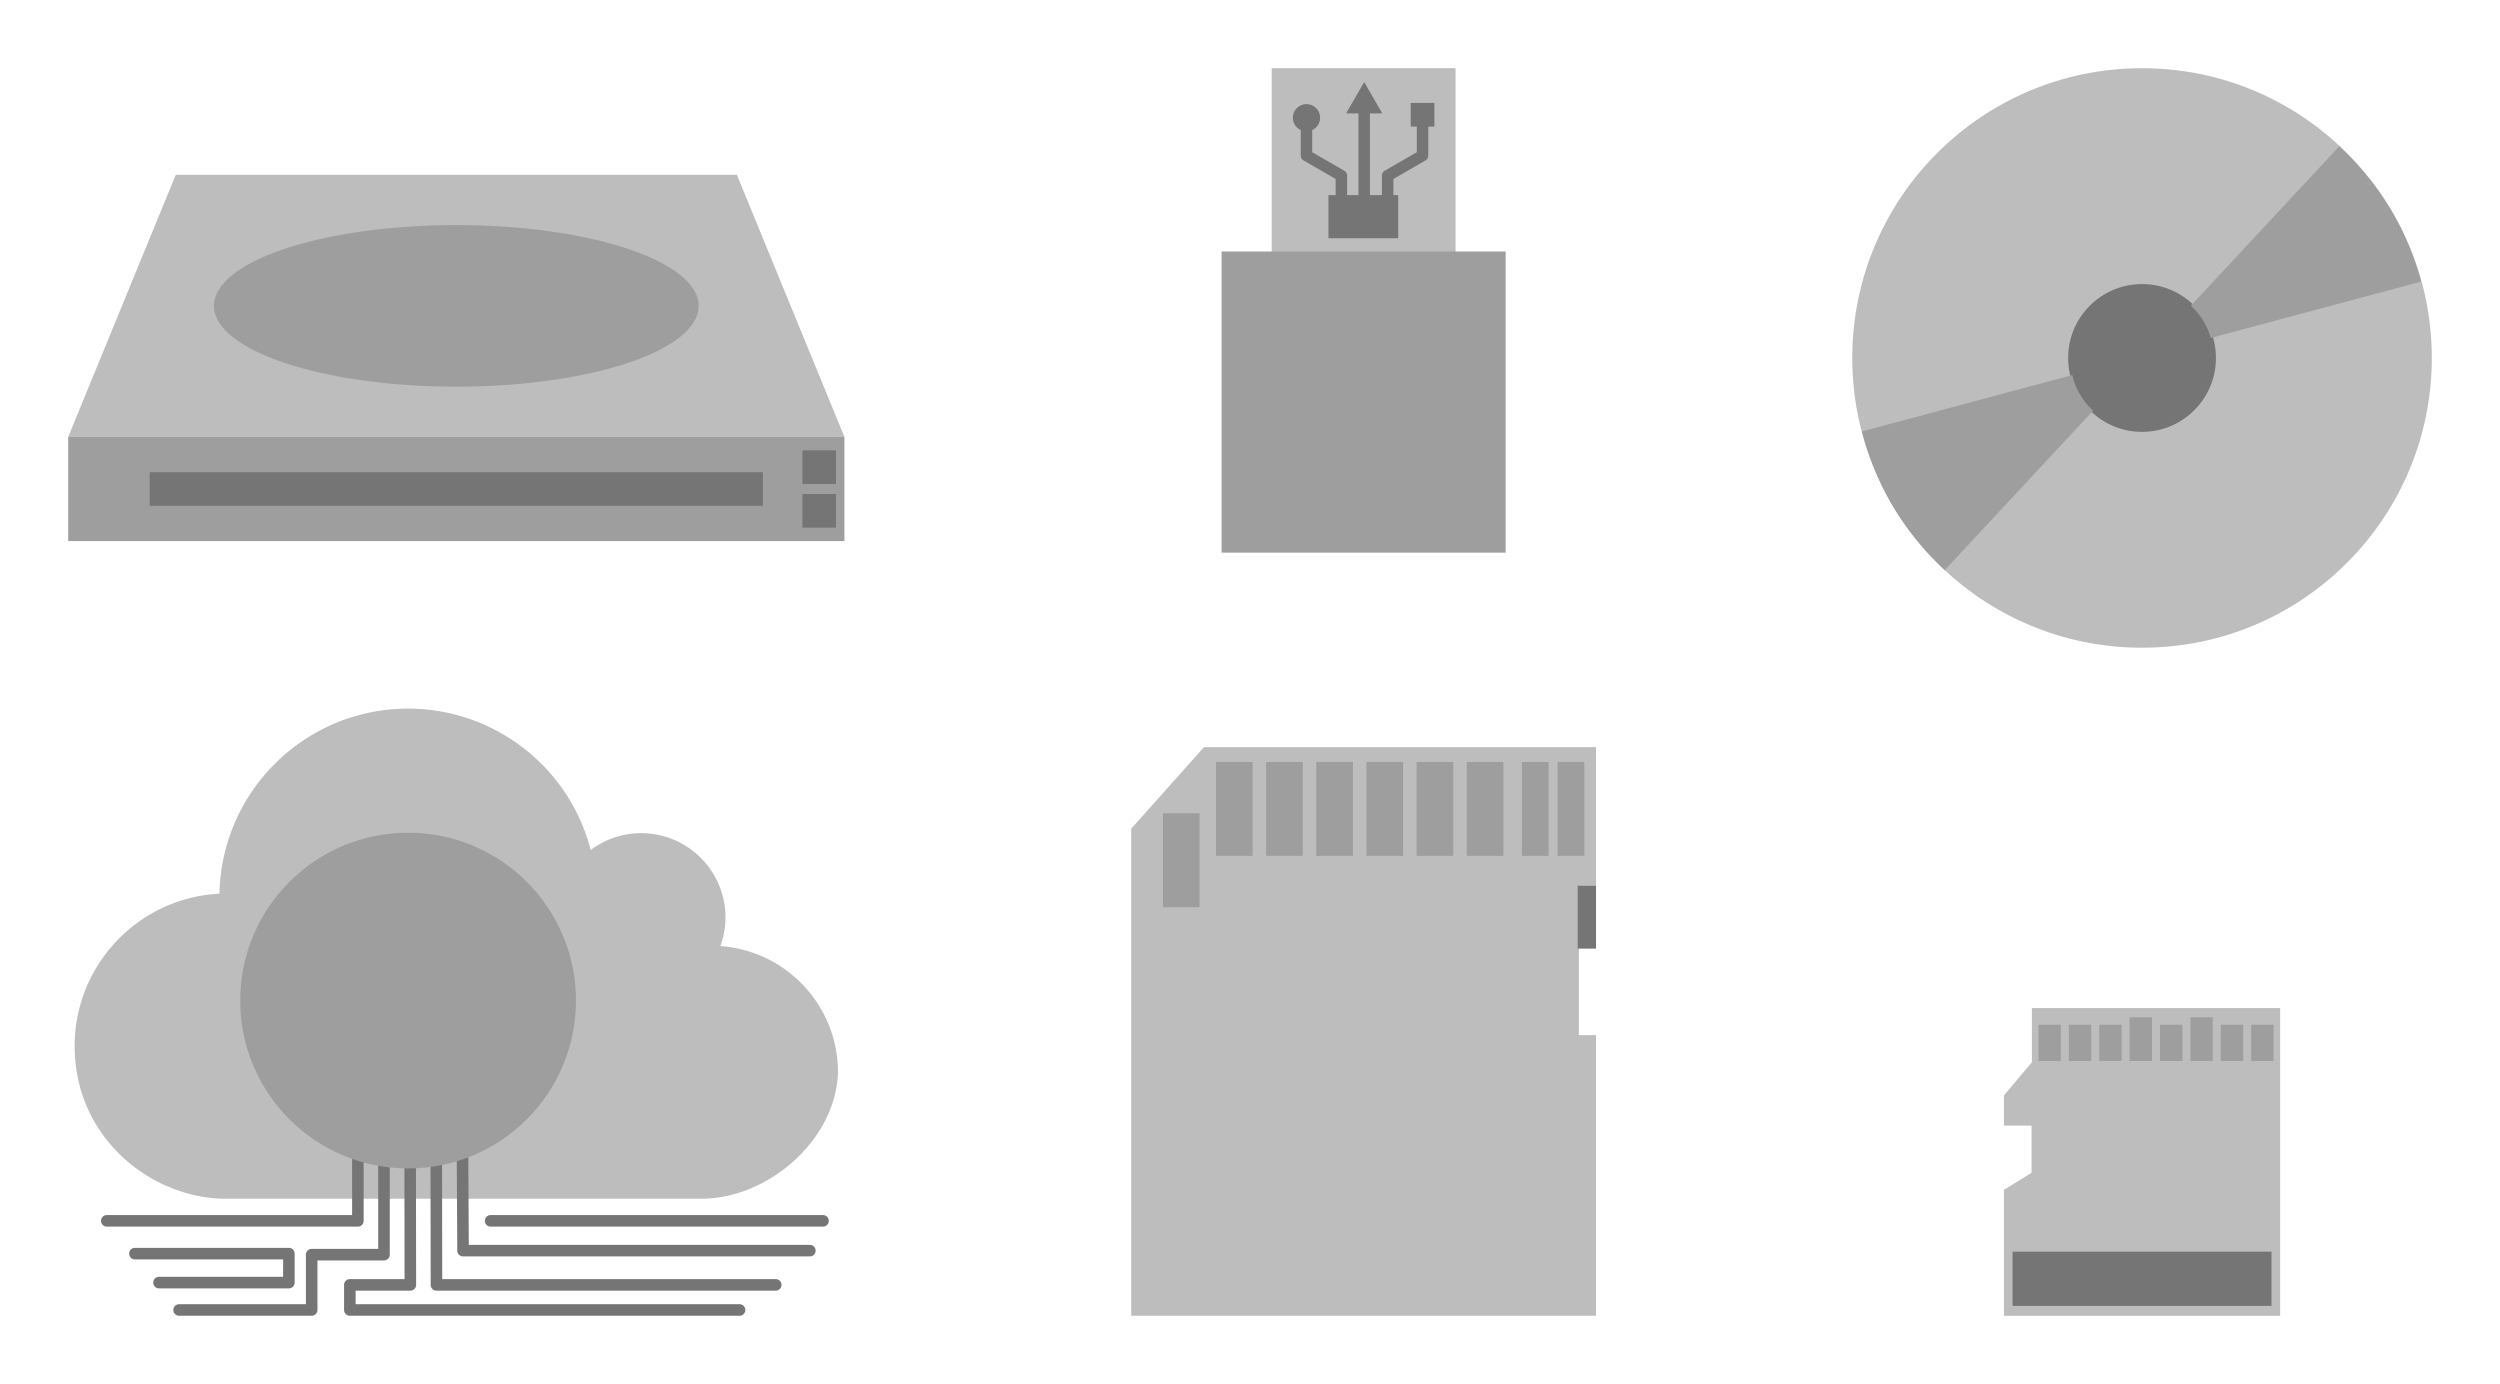 <svg xmlns="http://www.w3.org/2000/svg" width="692.687" height="383.464" viewBox="0 0 649.394 359.498"><g color="#000"><path style="isolation:auto;mix-blend-mode:normal;solid-color:#000;solid-opacity:1" d="M45.647 45.414h145.765l27.93 68.082H17.718z" overflow="visible" fill="#bdbdbd"/><path d="M17.717 113.496h201.626v27.058H17.717zM181.483 79.455a62.954 20.985 0 01-62.953 20.985 62.954 20.985 0 01-62.954-20.985 62.954 20.985 0 0162.954-20.984 62.954 20.985 0 0162.953 20.984z" style="isolation:auto;mix-blend-mode:normal;solid-color:#000;solid-opacity:1" overflow="visible" fill="#9e9e9e"/><path style="isolation:auto;mix-blend-mode:normal;solid-color:#000;solid-opacity:1" d="M208.432 116.987h8.729v8.729h-8.729zM208.432 128.334h8.729v8.729h-8.729zM38.883 122.66h159.294v8.73H38.883z" overflow="visible" fill="#757575"/></g><g color="#000"><path d="M330.327 17.717h47.767v47.766h-47.767z" style="isolation:auto;mix-blend-mode:normal;solid-color:#000;solid-opacity:1" overflow="visible" fill="#bdbdbd"/><path d="M354.36 21.314l-2.349 4.07-2.35 4.07h3.21v21.228h-2.953v-5.05a1.488 1.488 0 00-.744-1.29l-8.318-4.803v-5.75a3.538 3.538 0 002.05-3.205 3.538 3.538 0 00-3.538-3.538 3.538 3.538 0 00-3.539 3.538 3.538 3.538 0 002.05 3.206v6.609a1.488 1.488 0 00.744 1.288l8.319 4.803v4.192h-1.87v11.203h18.126V50.682h-1.255V46.49l8.318-4.803a1.488 1.488 0 00.744-1.288V32.89h1.587v-6.15h-6.15v6.15h1.586v6.648l-8.318 4.803a1.488 1.488 0 00-.744 1.29v5.05h-3.117V29.454h3.211l-2.35-4.07-2.35-4.07z" style="isolation:auto;mix-blend-mode:normal;solid-color:#000;solid-opacity:1" overflow="visible" fill="#757575"/><path style="isolation:auto;mix-blend-mode:normal;solid-color:#000;solid-opacity:1" overflow="visible" fill="#9e9e9e" d="M317.315 65.332h73.792v78.219h-73.792z"/></g><g transform="translate(-44.255 -23.699)"><circle style="isolation:auto;mix-blend-mode:normal;solid-color:#000;solid-opacity:1" cx="600.665" cy="116.683" r="75.268" color="#000" overflow="visible" fill="#bdbdbd"/><circle r="19.197" cy="116.683" cx="600.665" style="isolation:auto;mix-blend-mode:normal;solid-color:#000;solid-opacity:1" color="#000" overflow="visible" fill="#757575"/><path d="M665.84 79.11a75.268 75.268 0 00-13.947-17.404l-38.541 41.402a18.649 18.649 0 013.456 4.31 18.649 18.649 0 011.72 4.068l54.624-14.637a75.268 75.268 0 00-7.312-17.74zm-77.879 51.27a18.649 18.649 0 01-3.455-4.313 18.649 18.649 0 01-1.963-4.94l-54.625 14.637a75.268 75.268 0 007.554 18.613 75.268 75.268 0 0013.95 17.402l38.54-41.399z" fill="#9e9e9e" fill-rule="evenodd"/></g><g transform="translate(-28.614 -41.787)" color="#000"><path style="isolation:auto;mix-blend-mode:normal;solid-color:#000;solid-opacity:1" d="M134.621 225.852c-26.695.02-48.471 21.386-49 48.076-21.074 1.084-37.607 18.482-37.617 39.584 0 24.044 20.208 39.825 39.656 39.656H210.8c17.194 0 34.944-15.121 35.483-32.873-.019-17.238-13.35-31.533-30.545-32.754a21.915 21.915 0 001.325-7.424c-.001-12.102-9.812-21.913-21.915-21.914-4.72.008-9.31 1.54-13.09 4.367-5.612-21.61-25.11-36.702-47.437-36.718z" overflow="visible" fill="#bdbdbd"/><path style="line-height:normal;text-indent:0;text-align:start;text-decoration-line:none;text-decoration-style:solid;text-decoration-color:#000;text-transform:none;block-progression:tb;white-space:normal;isolation:auto;mix-blend-mode:normal;solid-color:#000;solid-opacity:1" d="M148.678 332.281a1.5 1.5 0 00-1.469 1.53l.186 32.85a1.5 1.5 0 001.5 1.49h90.084a1.5 1.5 0 100-3h-88.594l-.176-31.356a1.5 1.5 0 00-1.531-1.514zm-20.342.522a1.5 1.5 0 00-1.477 1.521v31.871h-17.285a1.5 1.5 0 00-1.5 1.5v12.873H75.137a1.5 1.5 0 100 3h34.437a1.5 1.5 0 001.5-1.5v-12.873h17.285a1.5 1.5 0 001.5-1.5v-33.37a1.5 1.5 0 00-1.523-1.522zm6.781 0a1.5 1.5 0 00-1.474 1.523l.06 39.719h-14.215a1.5 1.5 0 00-1.5 1.5v6.523a1.5 1.5 0 001.5 1.5h101.227a1.5 1.5 0 100-3h-99.727v-3.523h14.217a1.5 1.5 0 001.5-1.502l-.062-41.22a1.5 1.5 0 00-1.526-1.52zm6.783 0a1.5 1.5 0 00-1.474 1.523l.062 41.22a1.5 1.5 0 001.5 1.499h88.12a1.5 1.5 0 100-3h-86.622l-.06-39.723a1.5 1.5 0 00-1.526-1.52zm-20.347.521a1.5 1.5 0 00-1.477 1.522v22.568H56.354a1.5 1.5 0 100 3h65.222a1.5 1.5 0 001.5-1.5v-24.068a1.5 1.5 0 00-1.523-1.522zm34.511 24.09a1.5 1.5 0 100 3h86.327a1.5 1.5 0 100-3h-86.327zm-92.406 8.512a1.5 1.5 0 100 3h38.494v4.527H69.92a1.5 1.5 0 100 3h33.732a1.5 1.5 0 001.5-1.5v-7.527a1.5 1.5 0 00-1.5-1.5H63.658z" font-weight="400" font-family="sans-serif" overflow="visible" fill="#757575" fill-rule="evenodd"/><circle style="isolation:auto;mix-blend-mode:normal;solid-color:#000;solid-opacity:1" cx="134.621" cy="301.694" r="43.608" overflow="visible" fill="#9e9e9e"/></g><g color="#000"><path style="isolation:auto;mix-blend-mode:normal;solid-color:#000;solid-opacity:1" d="M312.749 194.068l-18.908 21.194V341.78h120.74v-72.893h-4.457v-38.855h4.457v-35.965H312.749z" overflow="visible" fill="#bdbdbd"/><g fill="#9e9e9e"><path style="isolation:auto;mix-blend-mode:normal;solid-color:#000;solid-opacity:1" overflow="visible" d="M404.6 197.921h6.95v24.405h-6.95zM395.316 197.921h6.95v24.405h-6.95zM381.003 197.921h9.52v24.405h-9.52zM367.974 197.921h9.52v24.405h-9.52zM354.944 197.921h9.52v24.405h-9.52zM341.915 197.921h9.52v24.405h-9.52zM328.886 197.921h9.52v24.405h-9.52zM315.857 197.921h9.52v24.405h-9.52z"/></g><path style="isolation:auto;mix-blend-mode:normal;solid-color:#000;solid-opacity:1" overflow="visible" fill="#9e9e9e" d="M302.069 211.248h9.519v24.405h-9.52z"/><path style="isolation:auto;mix-blend-mode:normal;solid-color:#000;solid-opacity:1" overflow="visible" fill="#757575" d="M409.822 230.033h4.76v16.377h-4.76z"/></g><g color="#000"><path style="isolation:auto;mix-blend-mode:normal;solid-color:#000;solid-opacity:1" d="M527.8 261.853v14.075l-7.266 8.626v7.83h7.176v12.262l-7.176 4.435v32.7h71.752v-79.928z" overflow="visible" fill="#bdbdbd"/><g fill="#9e9e9e"><path style="isolation:auto;mix-blend-mode:normal;solid-color:#000;solid-opacity:1" overflow="visible" d="M584.763 266.19h5.815v9.408h-5.815zM576.87 266.19h5.814v9.408h-5.815zM568.976 264.262h5.815v11.336h-5.815zM561.083 266.19h5.815v9.408h-5.815zM553.19 264.262h5.814v11.336h-5.815zM545.296 266.19h5.815v9.408h-5.815zM537.403 266.19h5.815v9.408h-5.815zM529.51 266.19h5.814v9.408h-5.815z"/></g><path d="M522.782 325.13h67.256v14.082h-67.256z" style="isolation:auto;mix-blend-mode:normal;solid-color:#000;solid-opacity:1" overflow="visible" fill="#757575"/></g></svg>